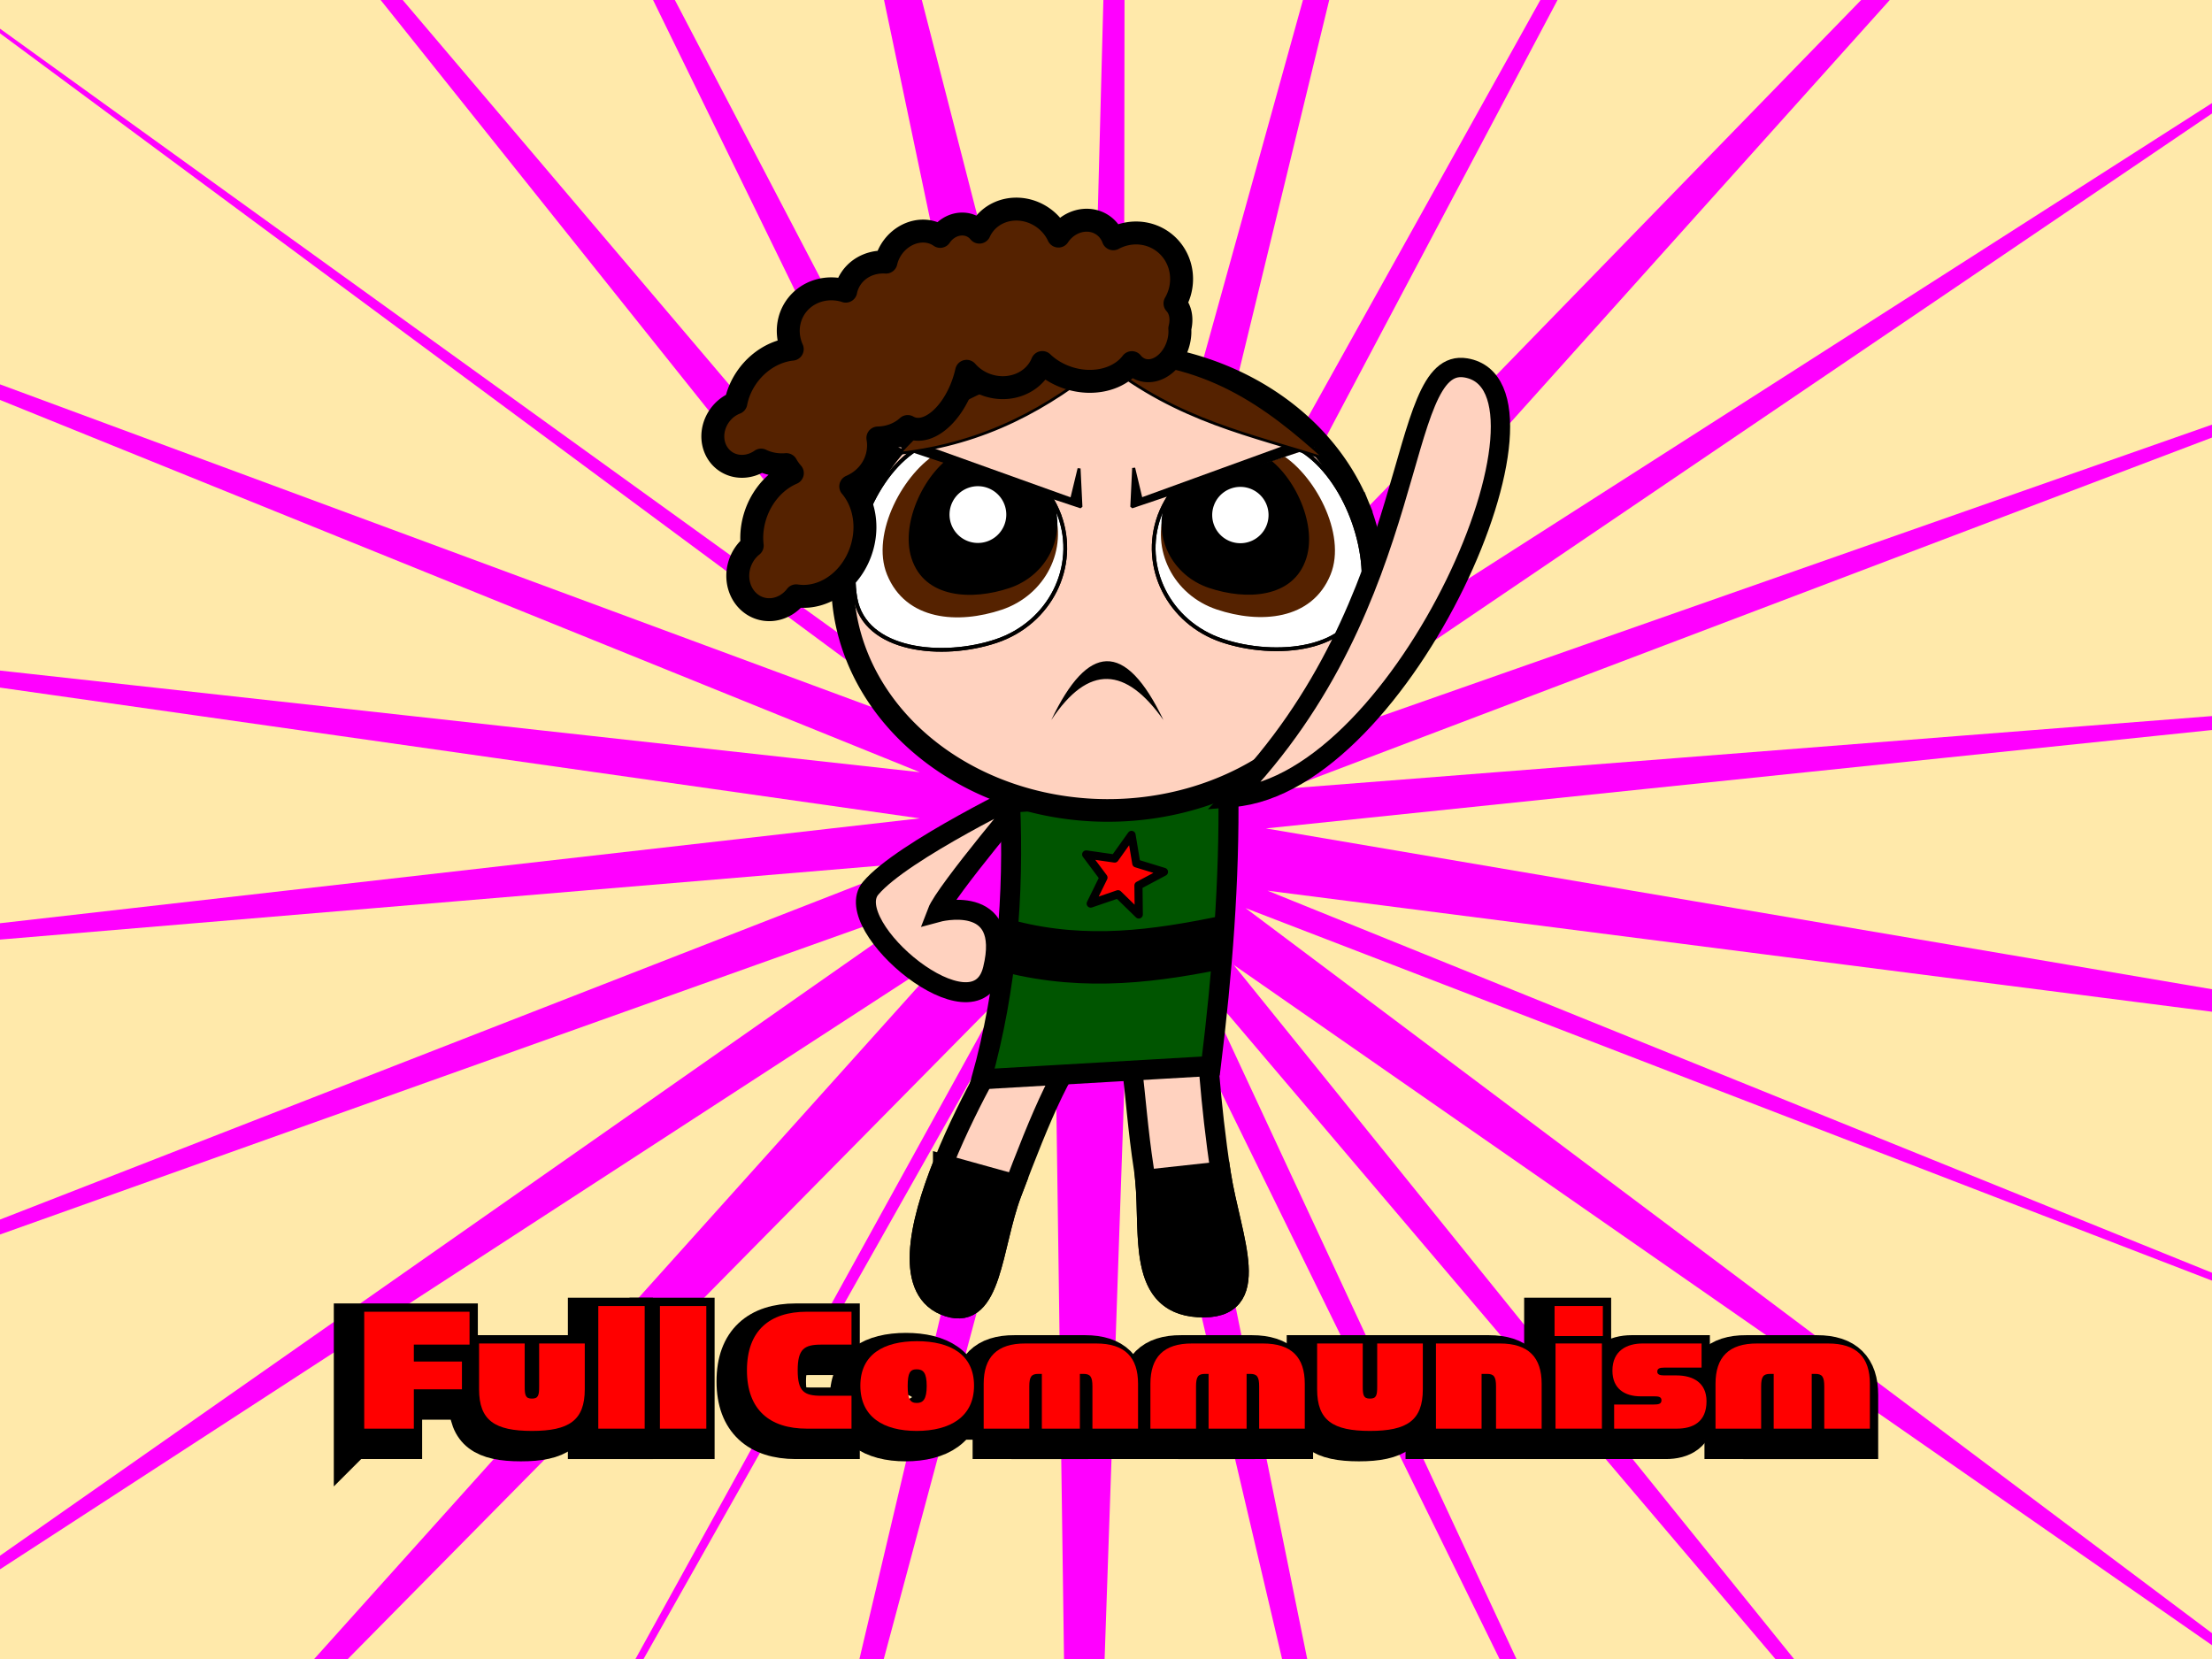 <?xml version="1.0" encoding="UTF-8"?>
<svg version="1.1" viewBox="0 0 800 600" xmlns="http://www.w3.org/2000/svg">
<rect x="0" y="0" width="800" height="600" fill="#333333" stroke="none"/>
<defs>
<clipPath id="b">
<rect x="-113" y="237.08" width="800" height="600" ry="1.6588e-5" fill="#ffe9aa"/>
</clipPath>
<clipPath id="a">
<rect y="452.36" width="800" height="600" ry="1.6588e-5" fill="#ffe9aa"/>
</clipPath>
</defs>
<g transform="translate(0 -452.36)">
<rect y="452.36" width="800" height="600" ry="1.6588e-5" clip-path="url(#a)" fill="#ffe9aa"/>
<path transform="translate(113 215.29)" d="m766.27 887.21-433.11-301.19 332.93 412.4-344.24-405.44 225.36 484.23-236.6-481.98 107.26 527.66-123.16-523.9-18.679 541.37-7.421-534.3-135.65 505.63 121.01-512.31-262.67 465.18 257.58-466.82-371.99 377.1 352.76-392.77-439.76 285.64 435.12-304.69-500.62 178.51 493.66-192.45-527.96 44.339 529.54-60.377-527.31-74.97 527.36 58.276-495.94-200.7 506.2 187.37-430.04-318.38 431.39 311.03-334.91-419.13 349.63 411.91-235.55-482.09 246.99 472.43-111.27-530.19 133.76 519.97 14.12-534.77-0.643 536.8 140.83-507.43-125.55 516.99 262.01-470.42-251.73 475.28 375.5-386.12-359.67 400.72 449.95-287.79-441.71 299.48 507.02-177.87-497.63 188.84 531.48-41.672-539.09 56.072 536.85 91.252-536.27-68.738 491.07 198.65-499.01-192.35z" clip-path="url(#b)" fill="#f0f"/>
<g transform="translate(111.85 186.22)">
<g transform="translate(0,-12)" fill="#f00">
<g color="#000000" stroke="#000" stroke-width="14" style="block-progression:tb;text-decoration-line:none;text-indent:0;text-transform:none">
<path d="m15.876 798.83h17.945v-14.232h17.395v-10.038h-17.395v-6.119h20.145v-11.895h-38.091v42.285z"/>
<path d="m76.528 799.65c13.407 0 19.114-3.782 19.114-15.057v-16.57h-16.501v15.539c0 3.163-0.275 4.4-2.613 4.4-2.338 0-2.613-1.238-2.613-4.4v-15.539h-16.501v16.57c0 11.276 5.707 15.057 19.114 15.057z"/>
<path d="m100.53 798.83h16.776v-44.347h-16.776v44.347z"/>
<path d="m122.82 798.83h16.776v-44.347h-16.776v44.347z"/>
<path d="m175.95 798.83h16.158v-11.895h-10.932c-6.188 0-8.526-1.513-8.526-9.213s2.338-9.282 8.526-9.282h10.932v-11.895h-16.158c-13.407 0-21.658 6.807-21.658 21.177 0 14.301 8.251 21.108 21.658 21.108z"/>
<path d="m215.66 799.65c12.101 0 20.764-5.088 20.764-16.364s-8.594-16.089-20.627-16.089c-12.101 0-20.489 4.813-20.489 16.089s8.319 16.364 20.352 16.364zm0.069-10.107c-2.406 0-3.3-1.375-3.3-6.119 0-4.813 0.894-6.051 3.232-6.051 2.406 0 3.644 1.238 3.644 6.051 0 4.744-1.306 6.119-3.575 6.119z"/>
<path d="m239.91 798.83h16.501v-15.264c0-3.506 0.756-4.538 3.232-4.538h1.306v19.802h13.751v-19.802h1.306c2.475 0 3.232 1.031 3.232 4.538v15.264h16.501v-16.226c0-9.557-4.744-14.576-15.126-14.576h-25.577c-10.382-0.069-15.126 5.019-15.126 14.576v16.226z"/>
<path d="m300.21 798.83h16.501v-15.264c0-3.506 0.756-4.538 3.232-4.538h1.306v19.802h13.751v-19.802h1.306c2.475 0 3.232 1.031 3.232 4.538v15.264h16.501v-16.226c0-9.557-4.744-14.576-15.126-14.576h-25.577c-10.382-0.069-15.126 5.019-15.126 14.576v16.226z"/>
<path d="m379.62 799.65c13.407 0 19.114-3.782 19.114-15.057v-16.57h-16.501v15.539c0 3.163-0.275 4.4-2.613 4.4-2.338 0-2.613-1.238-2.613-4.4v-15.539h-16.501v16.57c0 11.276 5.707 15.057 19.114 15.057z"/>
<path d="m403.48 798.83h16.501v-19.802h1.994c2.475 0 3.232 1.031 3.232 4.538v15.264h16.501v-16.226c0-9.557-4.744-14.576-15.126-14.576h-23.102v30.802z"/>
<path d="m446.38 765.34h17.464v-10.863h-17.464v10.863zm0.344 33.484h16.776v-30.802h-16.776v30.802z"/>
<path d="m467.92 798.83h22.689c5.707 0 10.726-2.338 10.726-9.901 0-6.738-4.882-9.351-10.863-9.351h-4.469c-1.581 0-2.475-0.344-2.475-1.375 0-1.1 0.825-1.444 2.475-1.444h13.545v-8.732h-21.314c-5.638 0-10.932 2.544-10.932 9.832 0 6.601 4.538 9.282 10.176 9.282h4.882c1.581 0 2.682 0.138 2.682 1.444 0 1.306-1.1 1.513-2.682 1.513h-14.439v8.732z"/>
<path d="m504.59 798.83h16.501v-15.264c0-3.506 0.756-4.538 3.232-4.538h1.306v19.802h13.751v-19.802h1.306c2.475 0 3.232 1.031 3.232 4.538v15.264h16.501v-16.226c0-9.557-4.744-14.576-15.126-14.576h-25.577c-10.382-0.069-15.126 5.019-15.126 14.576v16.226z"/>
</g>
<g color="#000000" stroke-width="8" style="block-progression:tb;text-decoration-line:none;text-indent:0;text-transform:none">
<path d="m19.876 794.83h17.945v-14.232h17.395v-10.038h-17.395v-6.119h20.145v-11.895h-38.091v42.285z"/>
<path d="m80.528 795.65c13.407 0 19.114-3.782 19.114-15.057v-16.57h-16.501v15.539c0 3.163-0.275 4.4-2.613 4.4-2.338 0-2.613-1.238-2.613-4.4v-15.539h-16.501v16.57c0 11.276 5.707 15.057 19.114 15.057z"/>
<path d="m104.53 794.83h16.776v-44.347h-16.776v44.347z"/>
<path d="m126.82 794.83h16.776v-44.347h-16.776v44.347z"/>
<path d="m179.95 794.83h16.158v-11.895h-10.932c-6.188 0-8.526-1.513-8.526-9.213s2.338-9.282 8.526-9.282h10.932v-11.895h-16.158c-13.407 0-21.658 6.807-21.658 21.177 0 14.301 8.251 21.108 21.658 21.108z"/>
<path d="m219.66 795.65c12.101 0 20.764-5.088 20.764-16.364s-8.594-16.089-20.627-16.089c-12.101 0-20.489 4.813-20.489 16.089s8.319 16.364 20.352 16.364zm0.069-10.107c-2.406 0-3.3-1.375-3.3-6.119 0-4.813 0.894-6.051 3.232-6.051 2.406 0 3.644 1.238 3.644 6.051 0 4.744-1.306 6.119-3.575 6.119z"/>
<path d="m243.91 794.83h16.501v-15.264c0-3.506 0.756-4.538 3.232-4.538h1.306v19.802h13.751v-19.802h1.306c2.475 0 3.232 1.031 3.232 4.538v15.264h16.501v-16.226c0-9.557-4.744-14.576-15.126-14.576h-25.577c-10.382-0.069-15.126 5.019-15.126 14.576v16.226z"/>
<path d="m304.21 794.83h16.501v-15.264c0-3.506 0.756-4.538 3.232-4.538h1.306v19.802h13.751v-19.802h1.306c2.475 0 3.232 1.031 3.232 4.538v15.264h16.501v-16.226c0-9.557-4.744-14.576-15.126-14.576h-25.577c-10.382-0.069-15.126 5.019-15.126 14.576v16.226z"/>
<path d="m383.62 795.65c13.407 0 19.114-3.782 19.114-15.057v-16.57h-16.501v15.539c0 3.163-0.275 4.4-2.613 4.4-2.338 0-2.613-1.238-2.613-4.4v-15.539h-16.501v16.57c0 11.276 5.707 15.057 19.114 15.057z"/>
<path d="m407.48 794.83h16.501v-19.802h1.994c2.475 0 3.232 1.031 3.232 4.538v15.264h16.501v-16.226c0-9.557-4.744-14.576-15.126-14.576h-23.102v30.802z"/>
<path d="m450.38 761.34h17.464v-10.863h-17.464v10.863zm0.344 33.484h16.776v-30.802h-16.776v30.802z"/>
<path d="m471.92 794.83h22.689c5.707 0 10.726-2.338 10.726-9.901 0-6.738-4.882-9.351-10.863-9.351h-4.469c-1.581 0-2.475-0.344-2.475-1.375 0-1.1 0.825-1.444 2.475-1.444h13.545v-8.732h-21.314c-5.638 0-10.932 2.544-10.932 9.832 0 6.601 4.538 9.282 10.176 9.282h4.882c1.581 0 2.682 0.138 2.682 1.444 0 1.306-1.1 1.513-2.682 1.513h-14.439v8.732z"/>
<path d="m508.59 794.83h16.501v-15.264c0-3.506 0.756-4.538 3.232-4.538h1.306v19.802h13.751v-19.802h1.306c2.475 0 3.232 1.031 3.232 4.538v15.264h16.501v-16.226c0-9.557-4.744-14.576-15.126-14.576h-25.577c-10.382-0.069-15.126 5.019-15.126 14.576v16.226z"/>
</g>
</g>
<path d="m324.52 640.31s1.155 24.49 5.206 50.522c3.583 23.027 16.196 49.552-8.197 48.096-23.608-1.409-16.574-29.808-19.681-49.956-4.364-28.292-3.284-50.191-11.255-55.681-11.555-7.958 33.927 7.019 33.927 7.019z" fill="#ffd2bf" fill-rule="evenodd" stroke="#000" stroke-width="7.225"/>
<path d="m252.45 641.07s-53.708 87.333-21.297 97.675c15.825 5.049 15.67-22.015 22.882-41.082 10.128-26.775 20.324-52.138 29.26-55.858 12.953-5.393-30.845-0.734-30.845-0.734z" fill="#ffd2bf" fill-rule="evenodd" stroke="#000" stroke-width="7.225"/>
<path d="m261.61 551.22s-47.235 22.584-58.603 36.196c-11.368 13.611 37.915 55.076 44.239 29.301 6.88-28.038-20.109-20.683-20.109-20.683 2.868-7.526 34.472-44.814 34.472-44.814z" fill="#ffd2bf" fill-rule="evenodd" stroke="#000" stroke-width="7.225"/>
<path d="m253.46 556.45 78.95-5.35c0.464 33.526-2.207 67.052-6.339 100.58l-82.984 4.815c9.285-33.347 11.829-66.695 10.373-100.04z" fill="#050" fill-rule="evenodd" stroke="#000" stroke-width="7.225"/>
<path d="m379.41 449.38a95.968 82.608 0 0 1-58.814 105.21 95.968 82.608 0 0 1-122.29-50.495 95.968 82.608 0 0 1 58.51-105.33 95.968 82.608 0 0 1 122.44 50.233" fill="#ffd2bf" stroke="#000" stroke-linecap="square" stroke-miterlimit="39.1" stroke-width="8.183"/>
<g transform="matrix(.922 0 0 .922 15.714 35.952)">
<path d="m277.23 451.82c7.356 20.156-3.724 42.209-24.761 49.28-21.037 7.071-51.71 4.171-55.304-16.912-3.591-21.058 8.069-49.572 25.269-59.144 19.291-10.736 47.268 6.473 54.729 26.594" fill="#fff" stroke="#000" stroke-linecap="square" stroke-miterlimit="10" stroke-width="1.472"/>
<path d="m277.23 451.82c7.356 20.156-3.724 42.209-24.761 49.28-21.037 7.071-51.71 4.171-55.304-16.912-3.591-21.058 8.069-49.572 25.269-59.144 19.291-10.736 47.268 6.473 54.729 26.594" fill="none" stroke="#000" stroke-linecap="square" stroke-miterlimit="10" stroke-width="1.472"/>
<g transform="translate(-.954 2.545)">
<path d="m275.75 446.14c5.991 16.415-3.033 34.376-20.166 40.134-17.133 5.758-37.66 4.351-45.041-13.773-6.561-16.112 6.572-40.372 20.58-48.168 15.711-8.743 38.496 5.272 44.572 21.659" fill="#520"/>
<path d="m275.79 443.51c5.115 14.015-2.59 29.35-17.217 34.266-14.628 4.917-33.411 4.173-38.456-11.759-4.484-14.161 5.611-34.47 17.571-41.125 13.414-7.465 32.868 4.501 38.056 18.492"/>
<path d="m256.7 445.29a11.133 11.133 0 0 1-6.823 14.178 11.133 11.133 0 0 1-14.187-6.805 11.133 11.133 0 0 1 6.787-14.195 11.133 11.133 0 0 1 14.204 6.77" fill="#fff"/>
</g>
</g>
<g transform="matrix(-.915 0 0 .915 561.14 39.282)">
<path d="m277.23 451.82c7.356 20.156-3.724 42.209-24.761 49.28-21.037 7.071-51.71 4.171-55.304-16.912-3.591-21.058 8.069-49.572 25.269-59.144 19.291-10.736 47.268 6.473 54.729 26.594" fill="#fff" stroke="#000" stroke-linecap="square" stroke-miterlimit="10" stroke-width="1.472"/>
<path d="m277.23 451.82c7.356 20.156-3.724 42.209-24.761 49.28-21.037 7.071-51.71 4.171-55.304-16.912-3.591-21.058 8.069-49.572 25.269-59.144 19.291-10.736 47.268 6.473 54.729 26.594" fill="none" stroke="#000" stroke-linecap="square" stroke-miterlimit="10" stroke-width="1.472"/>
<g transform="translate(-.954 2.545)">
<path d="m275.75 446.14c5.991 16.415-3.033 34.376-20.166 40.134-17.133 5.758-37.66 4.351-45.041-13.773-6.561-16.112 6.572-40.372 20.58-48.168 15.711-8.743 38.496 5.272 44.572 21.659" fill="#520"/>
<path d="m275.79 443.51c5.115 14.015-2.59 29.35-17.217 34.266-14.628 4.917-33.411 4.173-38.456-11.759-4.484-14.161 5.611-34.47 17.571-41.125 13.414-7.465 32.868 4.501 38.056 18.492"/>
<path d="m256.7 445.29a11.133 11.133 0 0 1-6.823 14.178 11.133 11.133 0 0 1-14.187-6.805 11.133 11.133 0 0 1 6.787-14.195 11.133 11.133 0 0 1 14.204 6.77" fill="#fff"/>
</g>
</g>
<path d="m288.27 505.28c-6.553 0.227-13.189 7.13-19.912 21.275 13.522-20.437 27.046-19.187 40.568 0-6.795-14.195-13.68-21.517-20.656-21.275z" fill-rule="evenodd"/>
<g transform="matrix(1 0 0 1.04 0 -16.452)" fill-rule="evenodd">
<path d="m213 427.32 65.226 19.568 0.9-15.294-46.783-15.294-14.395 10.571z" fill="#ffd2bf"/>
<path d="m214.61 427.35 64.475 20.626-0.674-13.316-2.696 10.705-61.33-21.148z" stroke="#000" stroke-linecap="round" stroke-linejoin="bevel" stroke-width="1.077px"/>
</g>
<g transform="matrix(-1 0 0 1.04 576.56 -16.452)" fill-rule="evenodd">
<path d="m213 427.32 65.226 19.568 0.9-15.294-46.783-15.294-14.395 10.571z" fill="#ffd2bf"/>
<path d="m214.61 427.08 64.468 20.886-0.674-13.484-2.696 10.84-61.323-21.415z" stroke="#000" stroke-linecap="round" stroke-linejoin="bevel" stroke-width="1.083px"/>
</g>
<path d="m213.43 430.09c31.632-3.574 54.188-16.803 74.113-32.921 26.917 21.363 53.32 26.262 79.838 34.83-20.999-19.021-43.546-36.073-79.997-35.466-24.651 5.85-49.302 5.675-73.954 33.557z" fill="#520" fill-rule="evenodd" stroke="#000" stroke-width="1px"/>
<path d="m303.18 350.92a16.859 17.494 37.692 0 0-12.397 1.575 10.948 12.026 35.892 0 0-7.168-6.425 10.948 12.026 35.892 0 0-12.669 5.448 15.985 14.868 33.206 0 0-10.591-9.082 15.985 14.868 33.206 0 0-18.004 7.655 8.539 9.402 35.864 0 0-4.291-2.701 8.539 9.402 35.864 0 0-9.876 4.24 11.824 13.338 35.636 0 0-3.678-1.63 11.824 13.338 35.636 0 0-15.647 9.865 11.824 13.338 35.636 0 0-0.283 1.068 15.793 14.224 33.67 0 0-14.471 10.101 15.793 14.224 33.67 0 0-0.082 0.404 16.723 15.769 32.851 0 0-0.437-0.151 16.723 15.769 32.851 0 0-19.877 10.716 16.723 15.769 32.851 0 0 0.966 10.415 18.889 21.955 35.456 0 0-19.7 16.723 18.889 21.955 35.456 0 0-0.679 2.695 11.167 12.245 35.914 0 0-7.787 8.432 11.167 12.245 35.914 0 0 7.438 14.226 11.167 12.245 35.914 0 0 9.466-1.954 18.889 21.955 35.456 0 0 3.708 1.29 18.889 21.955 35.456 0 0 5.409 0.345 17.836 16.788 16.229 0 0 2.182 3.083 20.147 23.372 17.781 0 0-14.683 23.252 20.147 23.372 17.781 0 0 0.171 2.955 11.911 13.035 18.07 0 0-5.22 11.044 11.911 13.035 18.07 0 0 12.112 12.108 11.911 13.035 18.07 0 0 9.002-4.992 20.147 23.372 17.781 0 0 4.18 0.137 20.147 23.372 17.781 0 0 20.692-24.739l-3.5e-4 -0.114a20.147 23.372 17.781 0 0-5.13-14.857 17.836 16.788 16.229 0 0 10.029-15.702l-4e-3 -0.084a17.836 16.788 16.229 0 0-0.214-1.726 16.845 15.142 16.702 0 0 10.783-4.142 12.881 22.384 17.462 0 0 5.931 0.734 12.881 22.384 17.462 0 0 15.373-20.705 16.184 14.813 16.576 0 0 13.251 5.917 16.184 14.813 16.576 0 0 14.137-9.09 20.808 16.788 17.015 0 0 16.569 6.796 20.808 16.788 17.015 0 0 15.813-6.759 9.575 12.569 17.58 0 0 6.979 2.865 9.575 12.569 17.58 0 0 10.391-13.535l2e-3 -0.061a9.575 12.569 17.58 0 0-0.036-1.603 8.977 11.807 35.132 0 0-1.74-9.092 16.859 17.494 37.692 0 0 1.684-3.911l0.024-0.084a16.859 17.494 37.692 0 0-11.628-20.951z" fill="#520" stroke="#000" stroke-linecap="round" stroke-linejoin="round" stroke-miterlimit="10" stroke-width="8.293"/>
<path d="m334.02 554.54c69.25-71.33 58.31-159.68 84.261-155.35 39.654 6.61-22 150.09-84.261 155.35z" fill="#ffd2bf" fill-rule="evenodd" stroke="#000" stroke-width="6.991"/>
<path d="m253.56 608.51c27.748 7.001 52.836 3.362 77.562-1.724" fill="none" stroke="#000" stroke-width="18.966"/>
<path transform="matrix(.301 .387 -.387 .301 490.44 429)" d="m10.619 519.73-6.925 20.158-9.359-19.215-21.301-0.411 15.285-14.738-6.138-20.522 18.743 10.132 17.483-12.272-3.657 21 17.056 12.956z" fill="#f00" stroke="#000" stroke-linecap="round" stroke-linejoin="round" stroke-width="6"/>
<path d="m229.18 687.22c-9.074 22.767-13.955 46.441 1.973 51.523 15.825 5.049 15.67-22.015 22.883-41.082 0.407-1.075 0.814-2.122 1.221-3.191l-26.076-7.25z" fill-rule="evenodd" stroke="#000" stroke-width="7.225"/>
<path d="m329.58 689.83-27.258 2.973c1.884 19.732-2.936 44.805 19.211 46.127 24.392 1.456 11.78-25.069 8.197-48.096-0.052-0.336-0.099-0.668-0.15-1.004z" fill-rule="evenodd" stroke="#000" stroke-width="7.225"/>
</g>
</g>
</svg>
